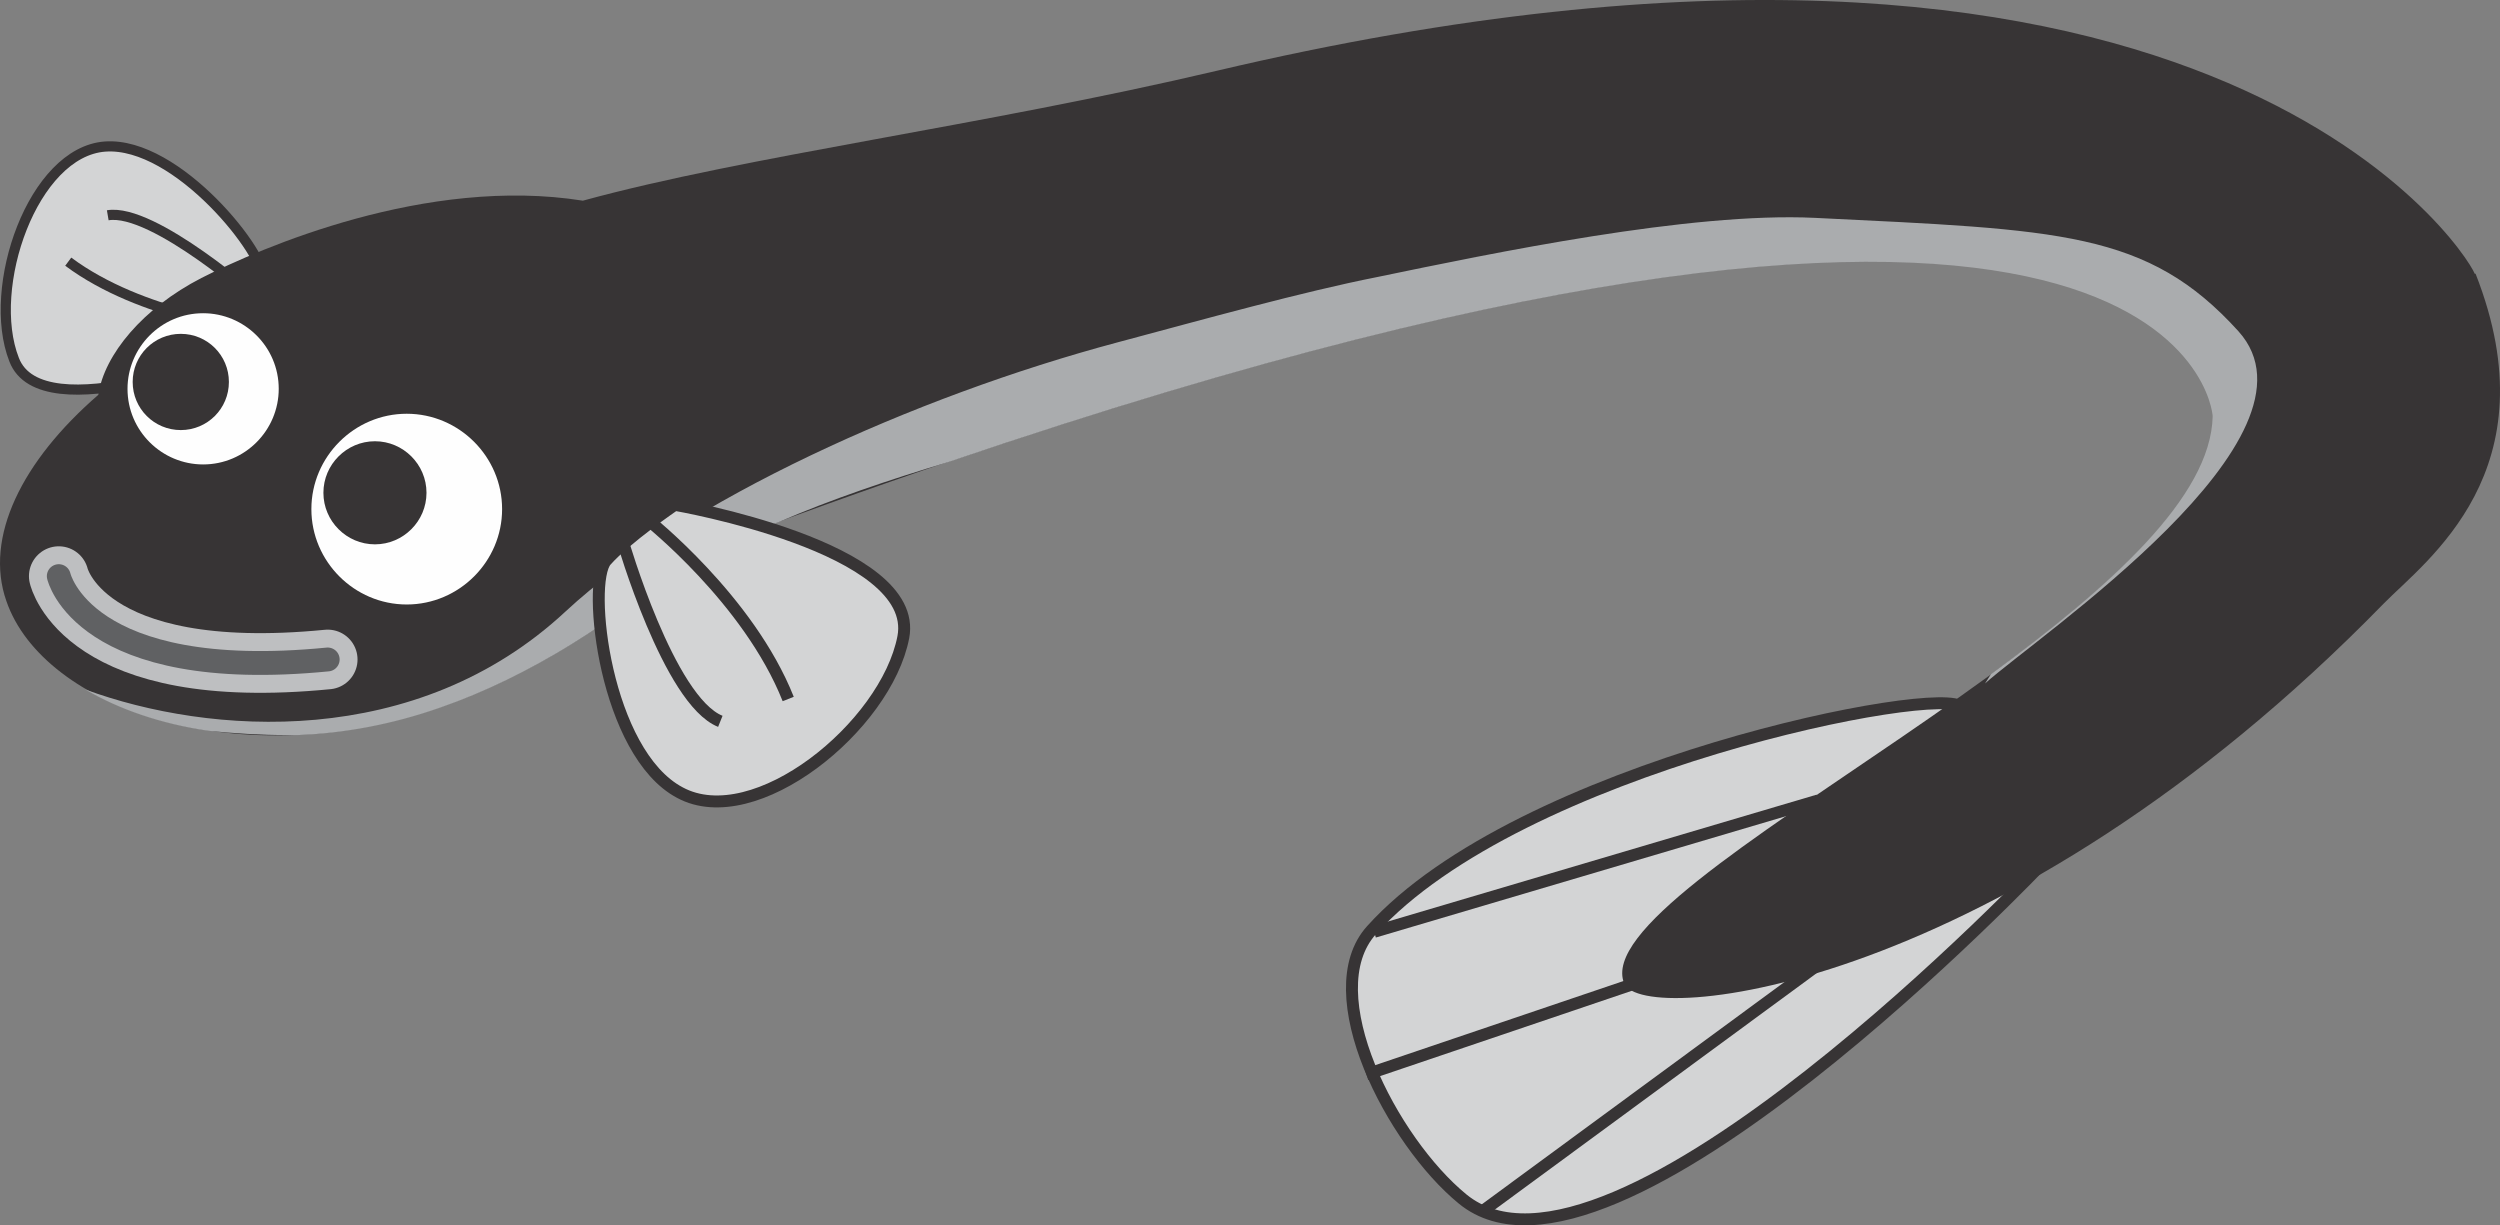 <?xml version="1.0" encoding="UTF-8"?>
<!DOCTYPE svg PUBLIC "-//W3C//DTD SVG 1.1//EN" "http://www.w3.org/Graphics/SVG/1.1/DTD/svg11.dtd">
<svg version="1.1" xmlns="http://www.w3.org/2000/svg" xmlns:xlink="http://www.w3.org/1999/xlink" x="0" y="0" width="209.504" height="102.684" viewBox="0, 0, 209.504, 102.684">
  <rect x="0" y="0" width="209.504" height="102.684" fill="#808080" stroke="none"/>
  <g id="ƒŒƒCƒ_x201e__x0081__x005b__x0020_1">
    <g id="g4919">
      <g id="g4913">
        <path d="M19.974,29.417 C19.974,29.417 3.486,36.185 1.182,30.137 C-1.194,24.089 2.766,12.713 8.814,12.281 C14.862,11.849 22.422,21.425 22.062,23.513 C21.774,25.601 20.046,29.489 20.046,29.489 z" fill="#D3D4D5" id="path4909"/>
        <path d="M19.974,29.417 C19.974,29.417 3.486,36.185 1.182,30.137 C-1.194,24.089 2.766,12.713 8.814,12.281 C14.862,11.849 22.422,21.425 22.062,23.513 C21.774,25.601 20.046,29.489 20.046,29.489 z" fill-opacity="0" stroke="#373435" stroke-width="0.851" id="path4911"/>
      </g>
      <path d="M21.774,25.313 C21.774,25.313 12.846,17.393 9.03,18.041" fill-opacity="0" stroke="#373435" stroke-width="0.851" id="path4915"/>
      <path d="M21.054,27.473 C21.054,27.473 11.91,26.537 5.718,21.929" fill-opacity="0" stroke="#373435" stroke-width="0.851" id="path4917"/>
    </g>
    <g id="g4925">
      <path d="M171.386,72.112 C171.386,72.112 134.955,110.632 122.571,100.48 C116.667,95.656 110.187,83.2 114.939,77.944 C127.323,64.193 163.034,57.209 164.402,59.297 C165.77,61.385 171.386,72.112 171.386,72.112 z" fill="#D3D4D5" id="path4921"/>
      <path d="M171.386,72.112 C171.386,72.112 134.955,110.632 122.571,100.48 C116.667,95.656 110.187,83.2 114.939,77.944 C127.323,64.193 163.034,57.209 164.402,59.297 C165.77,61.385 171.386,72.112 171.386,72.112 z" fill-opacity="0" stroke="#373435" stroke-width="1" id="path4923"/>
    </g>
    <path d="M115.155,78.088 L152.378,67.073" fill-opacity="0" stroke="#373435" stroke-width="1" id="path4927"/>
    <path d="M114.507,90.04 L140.211,81.328" fill-opacity="0" stroke="#373435" stroke-width="1" id="path4929"/>
    <path d="M124.155,101.56 L158.858,76.072" fill-opacity="0" stroke="#373435" stroke-width="1" id="path4931"/>
    <path d="M207.385,22.937 C206.521,20.777 184.345,-13.495 101.908,5.945 C82.324,10.553 62.525,13.073 48.845,16.817 C35.741,14.729 21.846,20.777 16.878,23.297 C11.982,25.817 8.742,29.705 8.238,33.089 C1.83,38.633 -1.338,45.041 0.534,50.369 C3.63,59.369 20.046,65.129 36.965,59.225 C44.453,56.633 52.013,51.809 57.845,46.481 C182.257,-0.607 185.569,34.313 185.569,34.817 C185.209,51.665 132.651,73.912 136.107,82.408 C137.619,86.08 167.93,83.2 199.753,50.585 C203.281,46.985 213.937,39.425 207.457,22.937 z" fill="#373435" id="path4933"/>
    <path d="M24.15,61.601 C21.846,61.601 19.614,61.457 17.454,61.241 C13.494,60.665 9.966,59.441 7.158,57.785 C17.526,61.601 34.877,62.897 47.405,51.233 C57.413,41.945 76.636,33.233 93.628,28.697 C100.9,26.753 109.179,24.449 115.371,23.225 C125.091,21.209 141.651,17.753 152.09,18.257 C172.61,19.265 179.954,19.337 187.585,27.761 C195.577,36.617 170.738,53.321 166.346,57.281 L166.85,56.489 C176.786,49.217 185.281,41.657 185.425,34.889 C185.425,34.385 182.545,3.641 79.516,38.705 C74.476,40.217 69.58,41.873 65.261,43.745 C62.813,44.681 60.293,45.545 57.773,46.553 C51.941,51.881 44.381,56.705 36.893,59.297 C32.789,60.737 28.758,61.457 24.942,61.601 C24.654,61.601 24.438,61.601 24.15,61.601 z" fill="#AAACAE" id="path4935"/>
    <g id="g4947">
      <g id="g4941">
        <path d="M56.549,42.305 C56.549,42.305 77.14,45.833 75.7,53.393 C74.26,60.881 63.245,69.808 56.981,66.425 C50.717,63.113 49.133,48.857 50.789,46.985 C52.445,45.113 56.549,42.305 56.549,42.305 z" fill="#D3D4D5" id="path4937"/>
        <path d="M56.549,42.305 C56.549,42.305 77.14,45.833 75.7,53.393 C74.26,60.881 63.245,69.808 56.981,66.425 C50.717,63.113 49.133,48.857 50.789,46.985 C52.445,45.113 56.549,42.305 56.549,42.305 z" fill-opacity="0" stroke="#373435" stroke-width="1" id="path4939"/>
      </g>
      <path d="M52.157,45.257 C52.157,45.257 56.045,58.721 60.365,60.449" fill-opacity="0" stroke="#373435" stroke-width="1" id="path4943"/>
      <path d="M54.245,43.529 C54.245,43.529 62.741,50.225 66.053,58.577" fill-opacity="0" stroke="#373435" stroke-width="1" id="path4945"/>
    </g>
    <path d="M42.077,42.665 C42.077,47.057 38.477,50.657 34.085,50.657 C29.694,50.657 26.094,47.057 26.094,42.665 C26.094,38.273 29.694,34.673 34.085,34.673 C38.477,34.673 42.077,38.273 42.077,42.665 z" fill="#FEFEFE" id="path4949"/>
    <path d="M23.358,32.585 C23.358,36.041 20.55,38.921 17.022,38.921 C13.566,38.921 10.686,36.113 10.686,32.585 C10.686,29.129 13.494,26.249 17.022,26.249 C20.478,26.249 23.358,29.057 23.358,32.585 z" fill="#FEFEFE" id="path4951"/>
    <path d="M19.182,32.009 C19.182,34.241 17.382,36.041 15.15,36.041 C12.918,36.041 11.118,34.241 11.118,32.009 C11.118,29.777 12.918,27.977 15.15,27.977 C17.382,27.977 19.182,29.777 19.182,32.009 z" fill="#373435" id="path4953"/>
    <path d="M35.741,41.297 C35.741,43.673 33.797,45.617 31.421,45.617 C29.046,45.617 27.102,43.673 27.102,41.297 C27.102,38.921 29.046,36.977 31.421,36.977 C33.797,36.977 35.741,38.921 35.741,41.297 z" fill="#373435" id="path4955"/>
    <path d="M4.926,48.281 C4.926,48.281 6.942,57.281 27.462,55.265" fill-opacity="0" stroke="#BEBFC1" stroke-width="5" stroke-linecap="round" stroke-linejoin="round" id="path4957"/>
    <path d="M4.926,48.281 C4.926,48.281 6.942,57.281 27.462,55.265" fill-opacity="0" stroke="#606163" stroke-width="2" stroke-linecap="round" stroke-linejoin="round" id="path4959"/>
  </g>
</svg>
